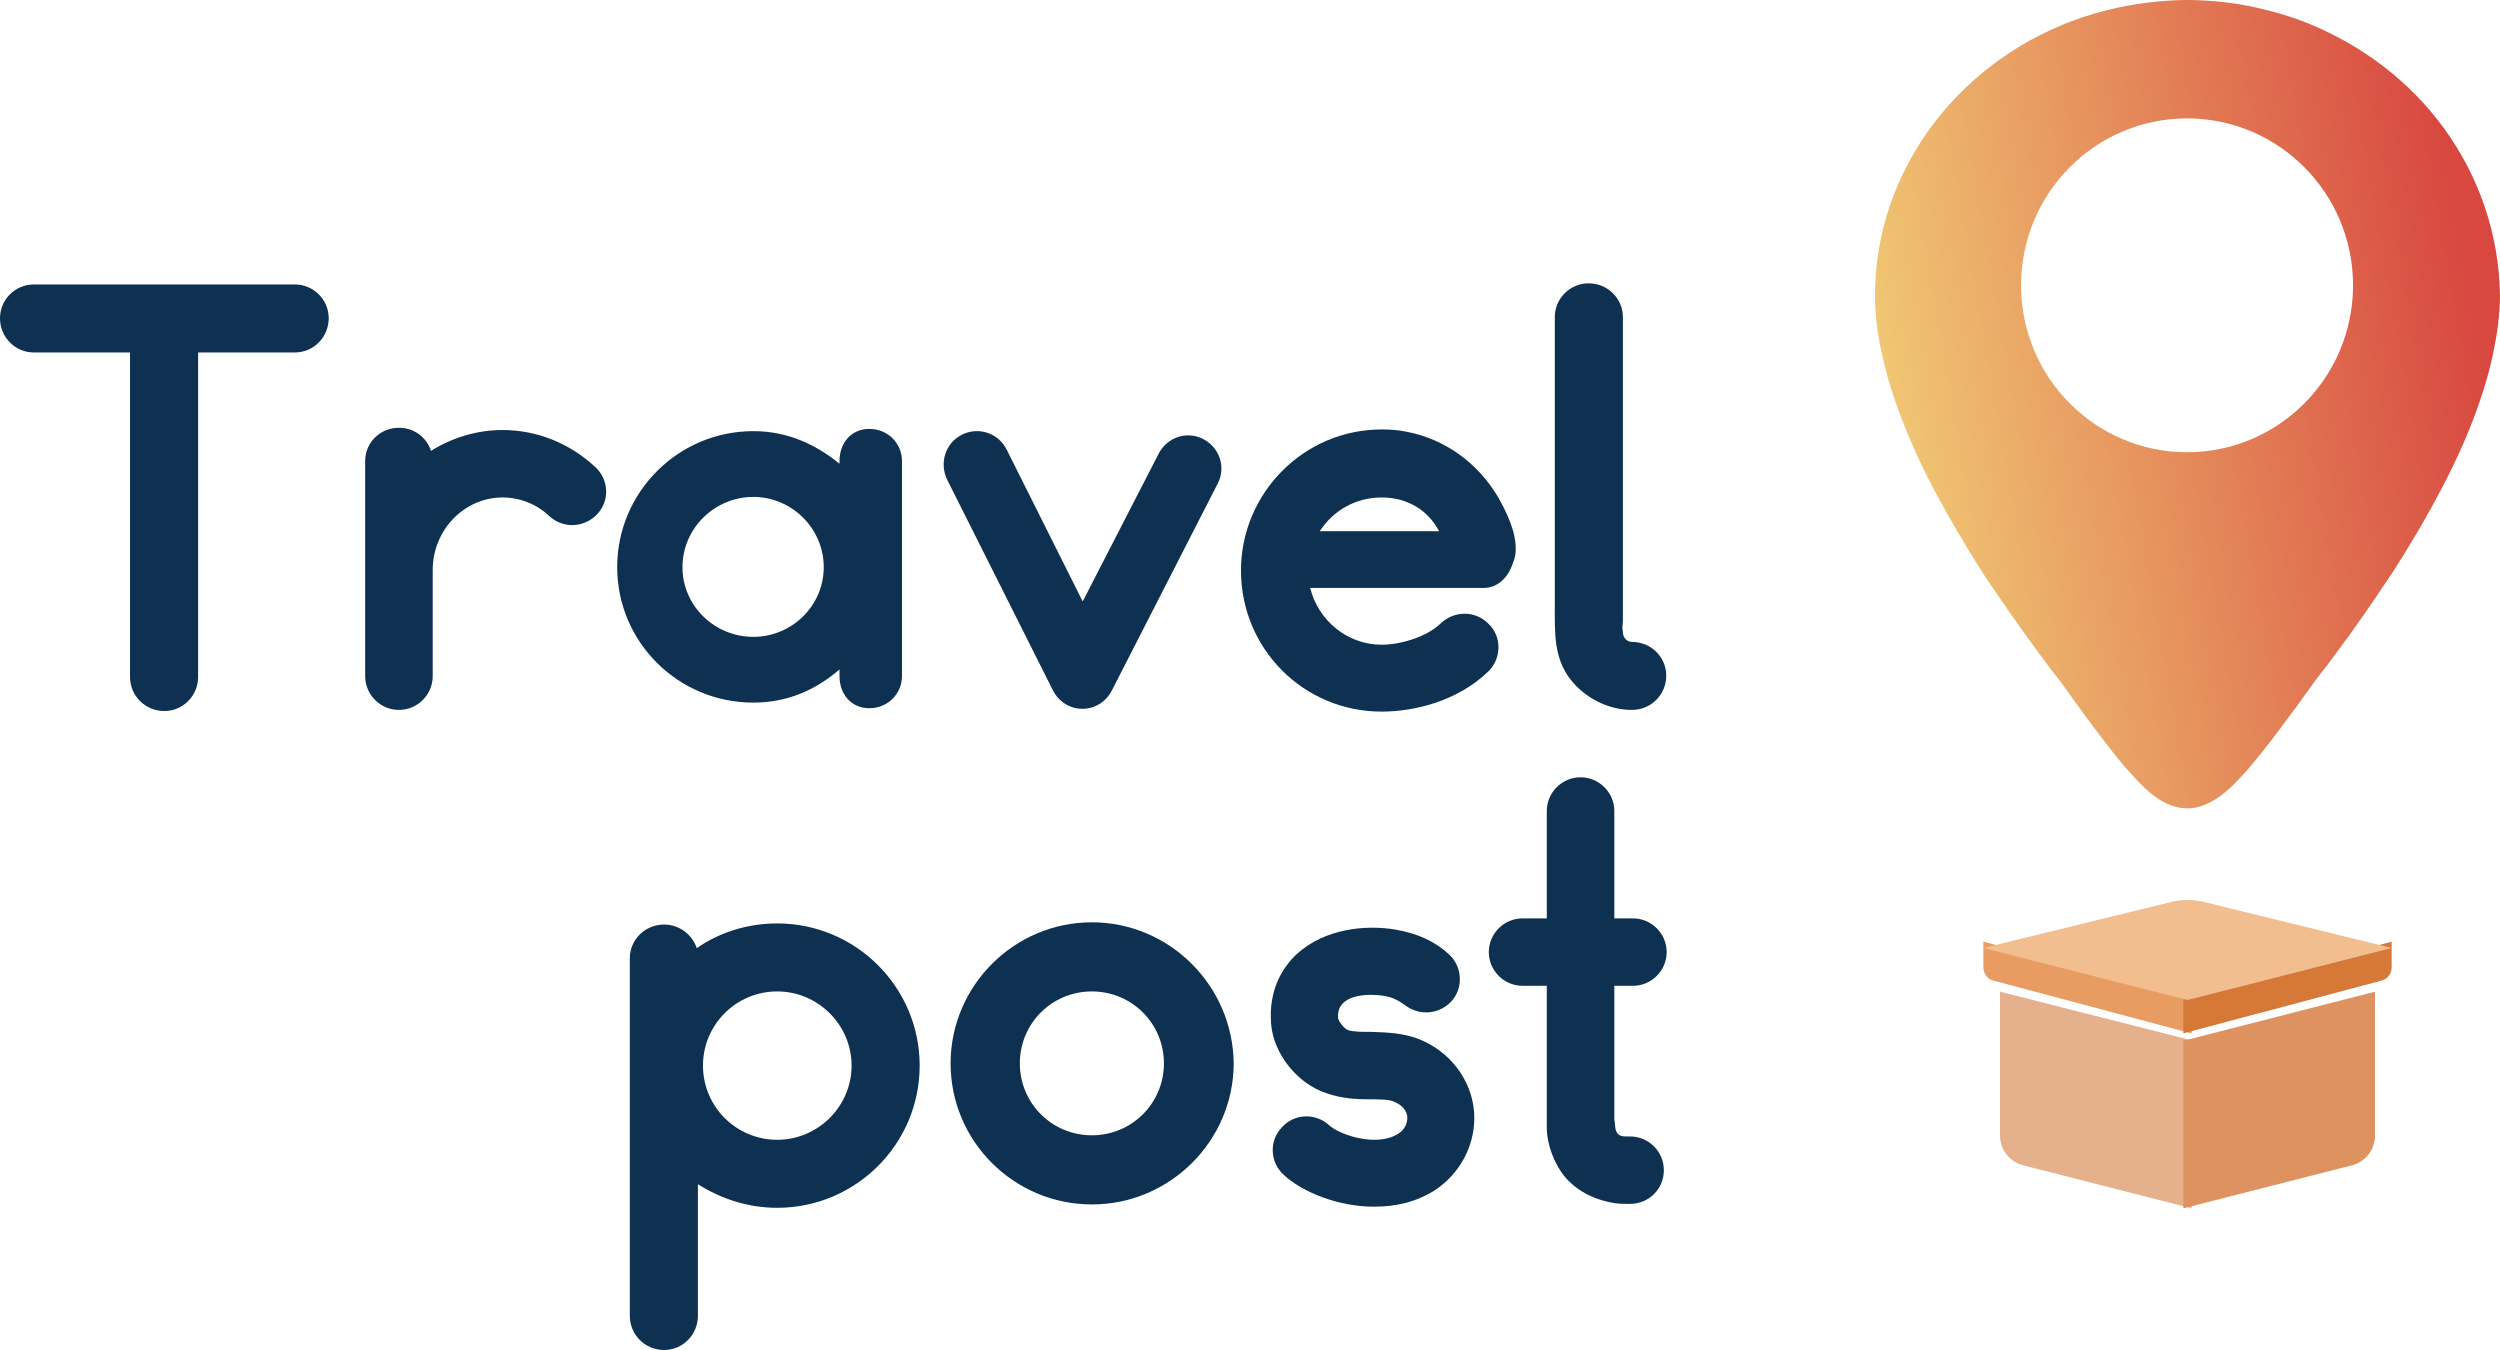 <svg width="300" height="162" viewBox="0 0 300 162" fill="none" xmlns="http://www.w3.org/2000/svg">
<path d="M35.391 34.135H4.052C1.824 34.135 0 35.956 0 38.181C0 40.475 1.824 42.295 4.052 42.295H15.602V81.21C15.602 83.503 17.425 85.324 19.722 85.324C21.951 85.324 23.774 83.503 23.774 81.21V42.295H35.391C37.62 42.295 39.444 40.475 39.444 38.181C39.444 35.956 37.62 34.135 35.391 34.135Z" fill="#0E3051"/>
<path d="M71.444 56.054C68.404 53.221 64.487 51.603 60.3 51.603C57.193 51.603 54.221 52.547 51.722 54.098C51.182 52.48 49.696 51.333 47.872 51.333C45.643 51.333 43.82 53.087 43.82 55.312V81.143C43.82 83.368 45.643 85.189 47.872 85.189C50.101 85.189 51.925 83.368 51.925 81.143V68.396C51.925 63.608 55.707 59.696 60.3 59.696C62.393 59.696 64.42 60.505 65.906 61.922C67.594 63.473 70.093 63.338 71.646 61.719C73.2 60.101 73.065 57.538 71.444 56.054Z" fill="#0E3051"/>
<path d="M104.321 51.468C102.092 51.468 100.741 53.221 100.741 55.312V55.649C97.837 53.289 94.46 51.738 90.407 51.738C81.357 51.738 74.063 59.089 74.063 68.059C74.063 77.029 81.357 84.313 90.407 84.313C94.46 84.313 97.837 82.829 100.741 80.334V81.143C100.741 83.234 102.092 84.987 104.321 84.987C106.55 84.987 108.238 83.234 108.238 81.143V55.312C108.238 53.221 106.55 51.468 104.321 51.468ZM90.407 76.422C85.747 76.422 81.897 72.712 81.897 68.059C81.897 63.405 85.747 59.629 90.407 59.629C95 59.629 98.85 63.405 98.85 68.059C98.85 72.712 95 76.422 90.407 76.422Z" fill="#0E3051"/>
<path d="M129.924 85.055H129.856C128.371 85.055 127.02 84.178 126.344 82.829L113.647 57.538C112.701 55.514 113.444 53.154 115.47 52.142C117.429 51.198 119.793 51.94 120.806 53.963L129.924 72.173L139.042 54.435C140.055 52.48 142.419 51.67 144.378 52.682C146.336 53.693 147.147 56.054 146.134 58.01L133.436 82.829C132.761 84.178 131.41 85.055 129.924 85.055Z" fill="#0E3051"/>
<path d="M181.336 68.126C181.606 67.452 181.876 66.777 181.876 66.17C182.012 63.945 180.796 61.449 179.715 59.561C177.284 55.514 173.366 52.682 168.774 51.805C167.76 51.603 166.815 51.535 165.802 51.535C156.414 51.535 148.917 59.224 148.917 68.463C148.917 77.838 156.414 85.392 165.802 85.392C169.652 85.392 174.852 84.178 178.567 80.603C180.188 79.052 180.256 76.422 178.635 74.871C177.081 73.252 174.515 73.252 172.894 74.803C171.138 76.489 167.963 77.366 165.802 77.366C161.614 77.366 158.17 74.398 157.224 70.554H178.027C179.648 70.554 180.796 69.408 181.336 68.126ZM165.802 59.696C168.841 59.696 171.34 61.18 172.691 63.742H158.372C159.993 61.247 162.695 59.696 165.802 59.696Z" fill="#0E3051"/>
<path d="M195.829 77.029C195.221 77.029 194.748 76.489 194.748 75.882C194.748 75.68 194.681 75.478 194.681 75.275C194.681 75.073 194.748 74.871 194.748 74.668V38.047C194.748 35.821 192.925 34 190.628 34C188.399 34 186.576 35.821 186.576 38.047C186.576 42.903 186.576 47.758 186.576 52.614V72.78C186.576 75.95 186.441 78.917 188.467 81.547C190.223 83.773 192.992 85.189 195.829 85.189C198.125 85.189 199.949 83.368 199.949 81.075C199.949 78.85 198.125 77.029 195.829 77.029Z" fill="#0E3051"/>
<path d="M93.272 110.811C89.693 110.811 86.316 111.89 83.614 113.778C83.074 112.159 81.52 110.945 79.697 110.945C77.4 110.945 75.577 112.766 75.577 114.992V157.886C75.577 160.179 77.4 162 79.697 162C81.926 162 83.749 160.179 83.749 157.886V142.104C86.519 143.858 89.76 144.937 93.272 144.937C102.661 144.937 110.36 137.316 110.36 127.874C110.36 118.432 102.661 110.811 93.272 110.811ZM93.272 136.776C88.342 136.776 84.357 132.797 84.357 127.874C84.357 122.95 88.342 118.971 93.272 118.971C98.135 118.971 102.188 122.95 102.188 127.874C102.188 132.797 98.135 136.776 93.272 136.776Z" fill="#0E3051"/>
<path d="M131.025 144.532C121.705 144.532 114.072 136.979 114.072 127.604C114.072 118.297 121.705 110.676 131.025 110.676C140.346 110.676 147.978 118.297 148.045 127.671C147.978 136.979 140.346 144.532 131.025 144.532ZM131.025 118.971C126.23 118.971 122.38 122.815 122.38 127.604C122.38 132.392 126.23 136.237 131.025 136.237C135.821 136.237 139.67 132.392 139.67 127.604C139.67 122.815 135.821 118.971 131.025 118.971Z" fill="#0E3051"/>
<path d="M164.895 144.802C160.573 144.802 156.25 143.048 154.021 140.958C152.4 139.474 152.265 136.911 153.819 135.292C155.304 133.606 157.871 133.539 159.492 135.023C160.708 136.169 165.233 137.72 167.799 136.034C168.475 135.63 168.88 134.888 168.88 134.146C168.88 133.202 168.07 132.527 167.394 132.258C166.786 131.92 165.706 131.92 164.49 131.92C162.869 131.92 161.045 131.853 159.154 131.178C155.642 130.032 152.805 126.39 152.535 122.883C152.198 118.634 154.021 116.004 155.575 114.52C158.952 111.418 163.882 110.945 167.462 111.552C170.163 112.025 172.19 112.969 173.878 114.52C175.499 116.004 175.634 118.567 174.148 120.185C173.27 121.129 171.987 121.601 170.704 121.467C170.096 121.399 169.488 121.197 168.948 120.86C168.002 120.185 167.327 119.713 166.111 119.511C164.085 119.174 160.302 119.308 160.573 122.208C160.64 122.546 161.248 123.422 161.788 123.625C162.464 123.827 163.477 123.827 164.558 123.827C166.314 123.895 168.542 123.895 170.771 124.906C174.486 126.592 176.917 130.234 176.917 134.146C176.917 137.586 175.161 140.823 172.257 142.779C169.961 144.262 167.462 144.802 164.895 144.802Z" fill="#0E3051"/>
<path d="M195.61 136.372C195.137 136.372 194.529 136.439 194.191 136.102C193.719 135.697 193.854 134.888 193.719 134.348V118.297H195.948C198.176 118.297 200 116.476 200 114.25C200 112.025 198.176 110.204 195.948 110.204H193.719V97.322C193.719 95.096 191.895 93.275 189.666 93.275C187.437 93.275 185.614 95.096 185.614 97.322V110.204H182.71C180.481 110.204 178.657 112.025 178.657 114.25C178.657 116.476 180.481 118.297 182.71 118.297H185.614V135.292C185.614 137.383 186.559 139.811 187.91 141.362C189.464 143.116 191.625 144.06 193.854 144.397C194.462 144.465 195.002 144.465 195.61 144.465C197.839 144.465 199.662 142.711 199.662 140.418C199.662 138.193 197.839 136.372 195.61 136.372Z" fill="#0E3051"/>
<path d="M263 145L242.794 139.842C241.129 139.421 240 137.947 240 136.263V119L263 124.842V145Z" fill="#E5B08C"/>
<path d="M262.946 124L239.196 117.667C238.489 117.5 238 116.833 238 116.056V113L263 119.611V124H262.946Z" fill="#E89C62"/>
<path d="M262 145L282.206 139.842C283.871 139.421 285 137.947 285 136.263V119L262 124.895V145Z" fill="#DD925F"/>
<path d="M262 124L285.802 117.667C286.51 117.5 287 116.833 287 116.056V113L262 119.667V124Z" fill="#D67838"/>
<path d="M260.689 108.197L238 113.757L262.5 120L287 113.757L264.311 108.197C263.086 107.934 261.861 107.934 260.689 108.197Z" fill="#F2BE8F"/>
<path d="M293.307 15.437C289.164 9.721 283.268 5.235 276.363 2.564C274.557 1.869 272.645 1.335 270.733 0.908C268.183 0.32 265.474 0.053 262.766 -2.03759e-07C262.712 -2.03759e-07 262.712 -2.03759e-07 262.659 -2.03759e-07C262.606 -2.03759e-07 262.553 -2.03759e-07 262.447 -2.03759e-07C262.394 -2.03759e-07 262.341 -2.03759e-07 262.234 -2.03759e-07C262.181 -2.03759e-07 262.181 -2.03759e-07 262.128 -2.03759e-07C259.366 0.053 256.71 0.374 254.161 0.908C252.249 1.335 250.336 1.869 248.53 2.564C241.625 5.181 235.729 9.721 231.586 15.437C227.443 21.152 225 28.042 225 35.467C225 37.657 225.266 39.954 225.797 42.304C226.222 44.334 226.806 46.417 227.55 48.5C228.718 51.758 230.152 55.07 231.852 58.328C233.711 61.853 235.783 65.379 237.96 68.797C238.598 69.759 239.235 70.72 239.873 71.628C241.891 74.566 243.909 77.397 245.875 80.014C246.3 80.602 246.778 81.136 247.203 81.724C253.736 90.857 255.276 92.353 255.86 92.994C257.826 95.237 259.897 96.893 262.234 97C262.341 97 262.394 97 262.5 97C262.606 97 262.659 97 262.766 97C265.103 96.84 267.174 95.184 269.14 92.994C269.671 92.353 271.264 90.857 277.797 81.724C278.222 81.136 278.647 80.602 279.125 80.014C281.091 77.397 283.162 74.566 285.127 71.628C285.765 70.667 286.402 69.759 287.04 68.797C289.217 65.432 291.289 61.907 293.148 58.328C294.848 55.07 296.335 51.758 297.45 48.5C298.194 46.417 298.778 44.334 299.203 42.304C299.681 39.954 300 37.657 300 35.467C299.894 28.042 297.45 21.152 293.307 15.437ZM262.447 54.269C251.452 54.269 242.528 45.295 242.528 34.238C242.528 23.182 251.452 14.208 262.447 14.208C273.442 14.208 282.365 23.182 282.365 34.238C282.365 45.295 273.442 54.269 262.447 54.269Z" fill="url(#paint0_linear)"/>
<defs>
<linearGradient id="paint0_linear" x1="227.847" y1="54.394" x2="298.254" y2="42.049" gradientUnits="userSpaceOnUse">
<stop stop-color="#F0C673"/>
<stop offset="1" stop-color="#D84740"/>
</linearGradient>
</defs>
</svg>
